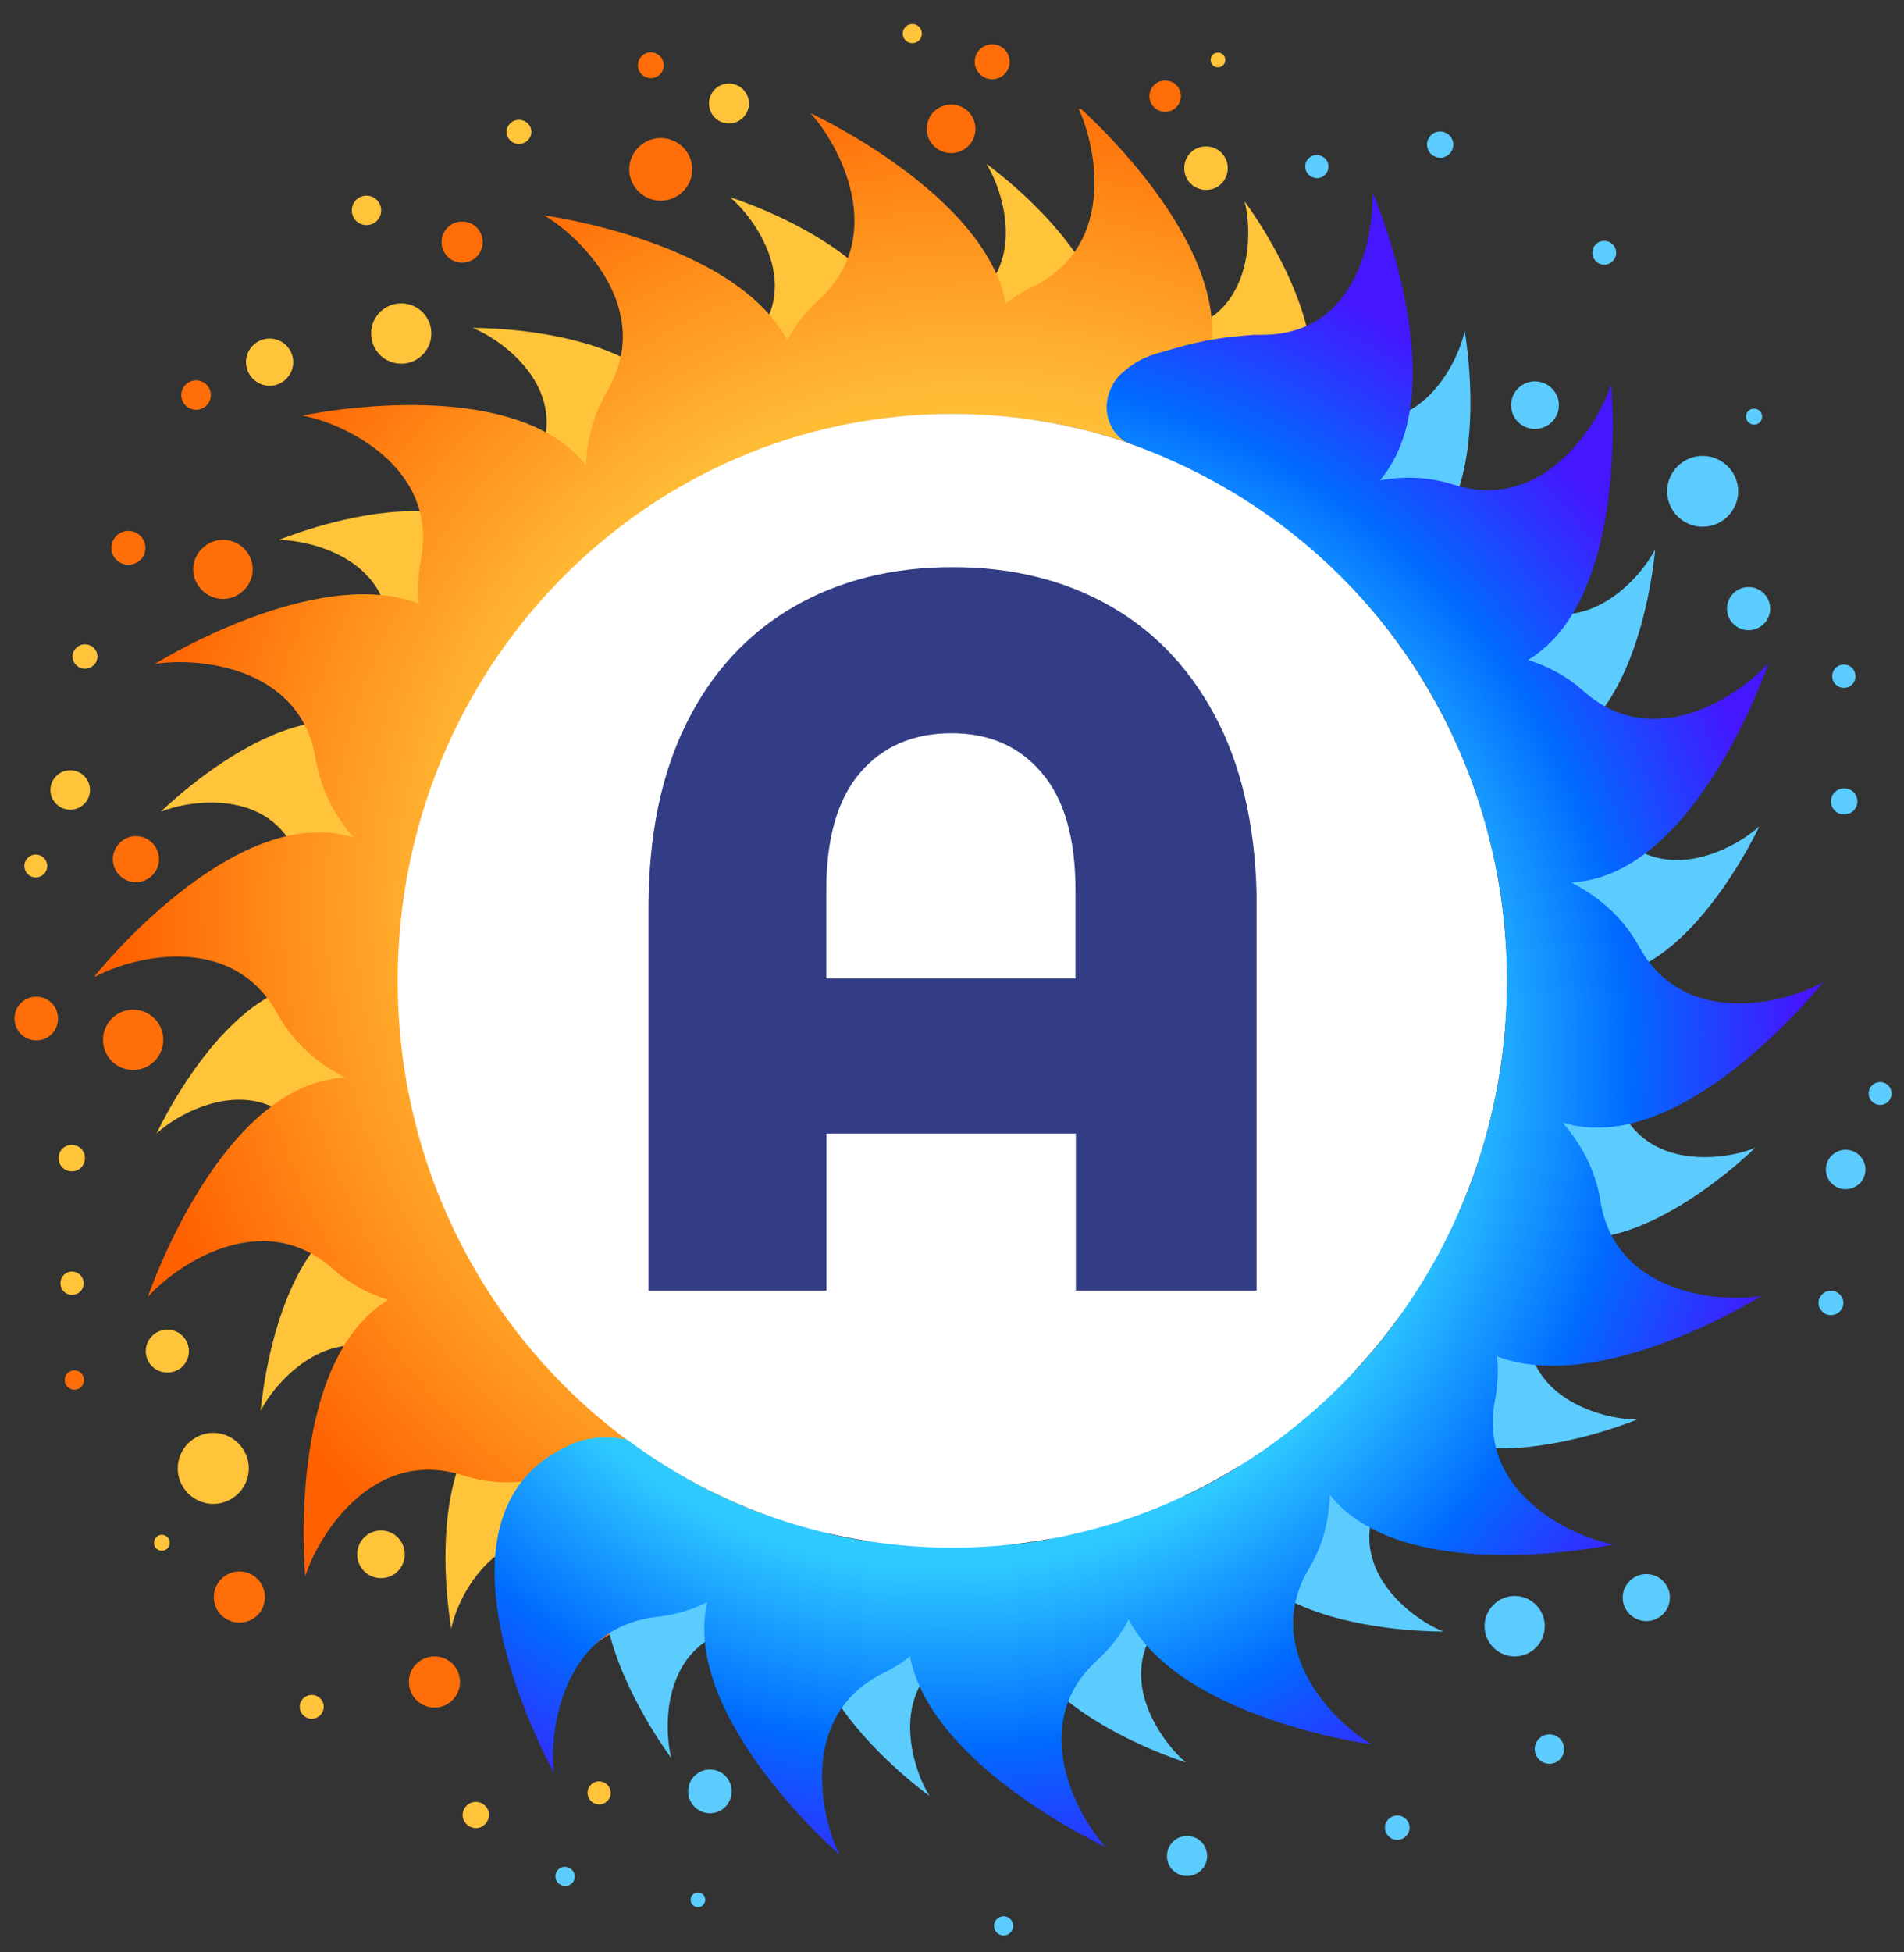 <?xml version="1.0" encoding="UTF-8"?>
<svg xmlns="http://www.w3.org/2000/svg" xmlns:xlink="http://www.w3.org/1999/xlink" width="40px" height="41px" viewBox="0 0 40 41" version="1.1">
<rect x="0" y="0" width="40" height="41" fill="#333333" stroke="none"/>
<defs>
<clipPath id="clip1">
  <path d="M 24 3 L 26 3 L 26 4 L 24 4 Z M 24 3 "/>
</clipPath>
<clipPath id="clip2">
  <path d="M 8.355 20.598 C 8.355 14.02 13.57 8.691 20.008 8.691 C 26.445 8.691 31.66 14.02 31.66 20.598 C 31.66 27.172 26.445 32.5 20.008 32.5 C 13.57 32.5 8.355 27.172 8.355 20.598 M -1.117 43.461 L 35.145 43.461 L 35.145 -3.711 L -1.117 -3.711 Z M -1.117 43.461 "/>
</clipPath>
<clipPath id="clip3">
  <path d="M 7 6 L 10 6 L 10 8 L 7 8 Z M 7 6 "/>
</clipPath>
<clipPath id="clip4">
  <path d="M 8.355 20.598 C 8.355 14.02 13.57 8.691 20.008 8.691 C 26.445 8.691 31.66 14.02 31.66 20.598 C 31.66 27.172 26.445 32.5 20.008 32.5 C 13.57 32.5 8.355 27.172 8.355 20.598 M -1.117 43.461 L 35.145 43.461 L 35.145 -3.711 L -1.117 -3.711 Z M -1.117 43.461 "/>
</clipPath>
<clipPath id="clip5">
  <path d="M 3 30 L 6 30 L 6 32 L 3 32 Z M 3 30 "/>
</clipPath>
<clipPath id="clip6">
  <path d="M 8.355 20.598 C 8.355 14.02 13.57 8.691 20.008 8.691 C 26.445 8.691 31.66 14.02 31.66 20.598 C 31.66 27.172 26.445 32.5 20.008 32.5 C 13.57 32.5 8.355 27.172 8.355 20.598 M -1.117 43.461 L 35.145 43.461 L 35.145 -3.711 L -1.117 -3.711 Z M -1.117 43.461 "/>
</clipPath>
<clipPath id="clip7">
  <path d="M 25 1 L 26 1 L 26 2 L 25 2 Z M 25 1 "/>
</clipPath>
<clipPath id="clip8">
  <path d="M 8.355 20.598 C 8.355 14.02 13.57 8.691 20.008 8.691 C 26.445 8.691 31.66 14.02 31.66 20.598 C 31.66 27.172 26.445 32.5 20.008 32.5 C 13.57 32.5 8.355 27.172 8.355 20.598 M -1.117 43.461 L 35.145 43.461 L 35.145 -3.711 L -1.117 -3.711 Z M -1.117 43.461 "/>
</clipPath>
<clipPath id="clip9">
  <path d="M 18 0 L 20 0 L 20 1 L 18 1 Z M 18 0 "/>
</clipPath>
<clipPath id="clip10">
  <path d="M 8.355 20.598 C 8.355 14.02 13.57 8.691 20.008 8.691 C 26.445 8.691 31.66 14.02 31.66 20.598 C 31.66 27.172 26.445 32.5 20.008 32.5 C 13.57 32.5 8.355 27.172 8.355 20.598 M -1.117 43.461 L 35.145 43.461 L 35.145 -3.711 L -1.117 -3.711 Z M -1.117 43.461 "/>
</clipPath>
<clipPath id="clip11">
  <path d="M 14 1 L 16 1 L 16 3 L 14 3 Z M 14 1 "/>
</clipPath>
<clipPath id="clip12">
  <path d="M 8.355 20.598 C 8.355 14.02 13.57 8.691 20.008 8.691 C 26.445 8.691 31.66 14.02 31.66 20.598 C 31.66 27.172 26.445 32.5 20.008 32.5 C 13.57 32.5 8.355 27.172 8.355 20.598 M -1.117 43.461 L 35.145 43.461 L 35.145 -3.711 L -1.117 -3.711 Z M -1.117 43.461 "/>
</clipPath>
<clipPath id="clip13">
  <path d="M 7 4 L 9 4 L 9 5 L 7 5 Z M 7 4 "/>
</clipPath>
<clipPath id="clip14">
  <path d="M 8.355 20.598 C 8.355 14.02 13.57 8.691 20.008 8.691 C 26.445 8.691 31.66 14.02 31.66 20.598 C 31.66 27.172 26.445 32.5 20.008 32.5 C 13.57 32.5 8.355 27.172 8.355 20.598 M -1.117 43.461 L 35.145 43.461 L 35.145 -3.711 L -1.117 -3.711 Z M -1.117 43.461 "/>
</clipPath>
<clipPath id="clip15">
  <path d="M 5 7 L 7 7 L 7 9 L 5 9 Z M 5 7 "/>
</clipPath>
<clipPath id="clip16">
  <path d="M 8.355 20.598 C 8.355 14.02 13.57 8.691 20.008 8.691 C 26.445 8.691 31.66 14.02 31.66 20.598 C 31.66 27.172 26.445 32.5 20.008 32.5 C 13.57 32.5 8.355 27.172 8.355 20.598 M -1.117 43.461 L 35.145 43.461 L 35.145 -3.711 L -1.117 -3.711 Z M -1.117 43.461 "/>
</clipPath>
<clipPath id="clip17">
  <path d="M 1 13 L 3 13 L 3 15 L 1 15 Z M 1 13 "/>
</clipPath>
<clipPath id="clip18">
  <path d="M 8.355 20.598 C 8.355 14.02 13.57 8.691 20.008 8.691 C 26.445 8.691 31.66 14.02 31.66 20.598 C 31.66 27.172 26.445 32.5 20.008 32.5 C 13.57 32.5 8.355 27.172 8.355 20.598 M -1.117 43.461 L 35.145 43.461 L 35.145 -3.711 L -1.117 -3.711 Z M -1.117 43.461 "/>
</clipPath>
<clipPath id="clip19">
  <path d="M 10 2 L 12 2 L 12 4 L 10 4 Z M 10 2 "/>
</clipPath>
<clipPath id="clip20">
  <path d="M 8.355 20.598 C 8.355 14.02 13.57 8.691 20.008 8.691 C 26.445 8.691 31.66 14.02 31.66 20.598 C 31.66 27.172 26.445 32.5 20.008 32.5 C 13.57 32.5 8.355 27.172 8.355 20.598 M -1.117 43.461 L 35.145 43.461 L 35.145 -3.711 L -1.117 -3.711 Z M -1.117 43.461 "/>
</clipPath>
<clipPath id="clip21">
  <path d="M 1 16 L 2 16 L 2 18 L 1 18 Z M 1 16 "/>
</clipPath>
<clipPath id="clip22">
  <path d="M 8.355 20.598 C 8.355 14.02 13.57 8.691 20.008 8.691 C 26.445 8.691 31.66 14.02 31.66 20.598 C 31.66 27.172 26.445 32.5 20.008 32.5 C 13.57 32.5 8.355 27.172 8.355 20.598 M -1.117 43.461 L 35.145 43.461 L 35.145 -3.711 L -1.117 -3.711 Z M -1.117 43.461 "/>
</clipPath>
<clipPath id="clip23">
  <path d="M 0 17 L 1 17 L 1 19 L 0 19 Z M 0 17 "/>
</clipPath>
<clipPath id="clip24">
  <path d="M 8.355 20.598 C 8.355 14.02 13.57 8.691 20.008 8.691 C 26.445 8.691 31.66 14.02 31.66 20.598 C 31.66 27.172 26.445 32.5 20.008 32.5 C 13.57 32.5 8.355 27.172 8.355 20.598 M -1.117 43.461 L 35.145 43.461 L 35.145 -3.711 L -1.117 -3.711 Z M -1.117 43.461 "/>
</clipPath>
<clipPath id="clip25">
  <path d="M 1 24 L 2 24 L 2 25 L 1 25 Z M 1 24 "/>
</clipPath>
<clipPath id="clip26">
  <path d="M 8.355 20.598 C 8.355 14.02 13.57 8.691 20.008 8.691 C 26.445 8.691 31.66 14.02 31.66 20.598 C 31.66 27.172 26.445 32.5 20.008 32.5 C 13.57 32.5 8.355 27.172 8.355 20.598 M -1.117 43.461 L 35.145 43.461 L 35.145 -3.711 L -1.117 -3.711 Z M -1.117 43.461 "/>
</clipPath>
<clipPath id="clip27">
  <path d="M 9 37 L 11 37 L 11 39 L 9 39 Z M 9 37 "/>
</clipPath>
<clipPath id="clip28">
  <path d="M 8.355 20.598 C 8.355 14.02 13.57 8.691 20.008 8.691 C 26.445 8.691 31.66 14.02 31.66 20.598 C 31.66 27.172 26.445 32.5 20.008 32.5 C 13.57 32.5 8.355 27.172 8.355 20.598 M -1.117 43.461 L 35.145 43.461 L 35.145 -3.711 L -1.117 -3.711 Z M -1.117 43.461 "/>
</clipPath>
<clipPath id="clip29">
  <path d="M 3 27 L 4 27 L 4 29 L 3 29 Z M 3 27 "/>
</clipPath>
<clipPath id="clip30">
  <path d="M 8.355 20.598 C 8.355 14.02 13.57 8.691 20.008 8.691 C 26.445 8.691 31.66 14.02 31.66 20.598 C 31.66 27.172 26.445 32.5 20.008 32.5 C 13.57 32.5 8.355 27.172 8.355 20.598 M -1.117 43.461 L 35.145 43.461 L 35.145 -3.711 L -1.117 -3.711 Z M -1.117 43.461 "/>
</clipPath>
<clipPath id="clip31">
  <path d="M 1 26 L 2 26 L 2 28 L 1 28 Z M 1 26 "/>
</clipPath>
<clipPath id="clip32">
  <path d="M 8.355 20.598 C 8.355 14.02 13.57 8.691 20.008 8.691 C 26.445 8.691 31.66 14.02 31.66 20.598 C 31.66 27.172 26.445 32.5 20.008 32.5 C 13.57 32.5 8.355 27.172 8.355 20.598 M -1.117 43.461 L 35.145 43.461 L 35.145 -3.711 L -1.117 -3.711 Z M -1.117 43.461 "/>
</clipPath>
<clipPath id="clip33">
  <path d="M 12 37 L 13 37 L 13 38 L 12 38 Z M 12 37 "/>
</clipPath>
<clipPath id="clip34">
  <path d="M 8.355 20.598 C 8.355 14.02 13.57 8.691 20.008 8.691 C 26.445 8.691 31.66 14.02 31.66 20.598 C 31.66 27.172 26.445 32.5 20.008 32.5 C 13.57 32.5 8.355 27.172 8.355 20.598 M -1.117 43.461 L 35.145 43.461 L 35.145 -3.711 L -1.117 -3.711 Z M -1.117 43.461 "/>
</clipPath>
<clipPath id="clip35">
  <path d="M 3 32 L 4 32 L 4 33 L 3 33 Z M 3 32 "/>
</clipPath>
<clipPath id="clip36">
  <path d="M 8.355 20.598 C 8.355 14.02 13.57 8.691 20.008 8.691 C 26.445 8.691 31.66 14.02 31.66 20.598 C 31.66 27.172 26.445 32.5 20.008 32.5 C 13.57 32.5 8.355 27.172 8.355 20.598 M -1.117 43.461 L 35.145 43.461 L 35.145 -3.711 L -1.117 -3.711 Z M -1.117 43.461 "/>
</clipPath>
<clipPath id="clip37">
  <path d="M 7 32 L 9 32 L 9 34 L 7 34 Z M 7 32 "/>
</clipPath>
<clipPath id="clip38">
  <path d="M 8.355 20.598 C 8.355 14.02 13.57 8.691 20.008 8.691 C 26.445 8.691 31.66 14.02 31.66 20.598 C 31.66 27.172 26.445 32.5 20.008 32.5 C 13.57 32.5 8.355 27.172 8.355 20.598 M -1.117 43.461 L 35.145 43.461 L 35.145 -3.711 L -1.117 -3.711 Z M -1.117 43.461 "/>
</clipPath>
<clipPath id="clip39">
  <path d="M 6 35 L 7 35 L 7 37 L 6 37 Z M 6 35 "/>
</clipPath>
<clipPath id="clip40">
  <path d="M 8.355 20.598 C 8.355 14.02 13.57 8.691 20.008 8.691 C 26.445 8.691 31.66 14.02 31.66 20.598 C 31.66 27.172 26.445 32.5 20.008 32.5 C 13.57 32.5 8.355 27.172 8.355 20.598 M -1.117 43.461 L 35.145 43.461 L 35.145 -3.711 L -1.117 -3.711 Z M -1.117 43.461 "/>
</clipPath>
<clipPath id="clip41">
  <path d="M 19 2 L 21 2 L 21 4 L 19 4 Z M 19 2 "/>
</clipPath>
<clipPath id="clip42">
  <path d="M 8.355 20.598 C 8.355 14.02 13.57 8.691 20.008 8.691 C 26.445 8.691 31.66 14.02 31.66 20.598 C 31.66 27.172 26.445 32.5 20.008 32.5 C 13.57 32.5 8.355 27.172 8.355 20.598 M -1.117 43.461 L 35.145 43.461 L 35.145 -3.711 L -1.117 -3.711 Z M -1.117 43.461 "/>
</clipPath>
<clipPath id="clip43">
  <path d="M 13 2 L 15 2 L 15 5 L 13 5 Z M 13 2 "/>
</clipPath>
<clipPath id="clip44">
  <path d="M 8.355 20.598 C 8.355 14.02 13.57 8.691 20.008 8.691 C 26.445 8.691 31.66 14.02 31.66 20.598 C 31.66 27.172 26.445 32.5 20.008 32.5 C 13.57 32.5 8.355 27.172 8.355 20.598 M -1.117 43.461 L 35.145 43.461 L 35.145 -3.711 L -1.117 -3.711 Z M -1.117 43.461 "/>
</clipPath>
<clipPath id="clip45">
  <path d="M 4 11 L 6 11 L 6 13 L 4 13 Z M 4 11 "/>
</clipPath>
<clipPath id="clip46">
  <path d="M 8.355 20.598 C 8.355 14.02 13.57 8.691 20.008 8.691 C 26.445 8.691 31.66 14.02 31.66 20.598 C 31.66 27.172 26.445 32.5 20.008 32.5 C 13.57 32.5 8.355 27.172 8.355 20.598 M -1.117 43.461 L 35.145 43.461 L 35.145 -3.711 L -1.117 -3.711 Z M -1.117 43.461 "/>
</clipPath>
<clipPath id="clip47">
  <path d="M 2 17 L 4 17 L 4 19 L 2 19 Z M 2 17 "/>
</clipPath>
<clipPath id="clip48">
  <path d="M 8.355 20.598 C 8.355 14.02 13.57 8.691 20.008 8.691 C 26.445 8.691 31.66 14.02 31.66 20.598 C 31.66 27.172 26.445 32.5 20.008 32.5 C 13.57 32.5 8.355 27.172 8.355 20.598 M -1.117 43.461 L 35.145 43.461 L 35.145 -3.711 L -1.117 -3.711 Z M -1.117 43.461 "/>
</clipPath>
<clipPath id="clip49">
  <path d="M 2 21 L 4 21 L 4 23 L 2 23 Z M 2 21 "/>
</clipPath>
<clipPath id="clip50">
  <path d="M 8.355 20.598 C 8.355 14.02 13.57 8.691 20.008 8.691 C 26.445 8.691 31.66 14.02 31.66 20.598 C 31.66 27.172 26.445 32.5 20.008 32.5 C 13.57 32.5 8.355 27.172 8.355 20.598 M -1.117 43.461 L 35.145 43.461 L 35.145 -3.711 L -1.117 -3.711 Z M -1.117 43.461 "/>
</clipPath>
<clipPath id="clip51">
  <path d="M 8 34 L 10 34 L 10 36 L 8 36 Z M 8 34 "/>
</clipPath>
<clipPath id="clip52">
  <path d="M 8.355 20.598 C 8.355 14.02 13.57 8.691 20.008 8.691 C 26.445 8.691 31.66 14.02 31.66 20.598 C 31.66 27.172 26.445 32.5 20.008 32.5 C 13.57 32.5 8.355 27.172 8.355 20.598 M -1.117 43.461 L 35.145 43.461 L 35.145 -3.711 L -1.117 -3.711 Z M -1.117 43.461 "/>
</clipPath>
<clipPath id="clip53">
  <path d="M 24 1 L 25 1 L 25 3 L 24 3 Z M 24 1 "/>
</clipPath>
<clipPath id="clip54">
  <path d="M 8.355 20.598 C 8.355 14.02 13.57 8.691 20.008 8.691 C 26.445 8.691 31.66 14.02 31.66 20.598 C 31.66 27.172 26.445 32.5 20.008 32.5 C 13.57 32.5 8.355 27.172 8.355 20.598 M -1.117 43.461 L 35.145 43.461 L 35.145 -3.711 L -1.117 -3.711 Z M -1.117 43.461 "/>
</clipPath>
<clipPath id="clip55">
  <path d="M 20 0 L 22 0 L 22 2 L 20 2 Z M 20 0 "/>
</clipPath>
<clipPath id="clip56">
  <path d="M 8.355 20.598 C 8.355 14.02 13.57 8.691 20.008 8.691 C 26.445 8.691 31.66 14.02 31.66 20.598 C 31.66 27.172 26.445 32.5 20.008 32.5 C 13.57 32.5 8.355 27.172 8.355 20.598 M -1.117 43.461 L 35.145 43.461 L 35.145 -3.711 L -1.117 -3.711 Z M -1.117 43.461 "/>
</clipPath>
<clipPath id="clip57">
  <path d="M 13 1 L 14 1 L 14 2 L 13 2 Z M 13 1 "/>
</clipPath>
<clipPath id="clip58">
  <path d="M 8.355 20.598 C 8.355 14.02 13.57 8.691 20.008 8.691 C 26.445 8.691 31.66 14.02 31.66 20.598 C 31.66 27.172 26.445 32.5 20.008 32.5 C 13.57 32.5 8.355 27.172 8.355 20.598 M -1.117 43.461 L 35.145 43.461 L 35.145 -3.711 L -1.117 -3.711 Z M -1.117 43.461 "/>
</clipPath>
<clipPath id="clip59">
  <path d="M 9 4 L 11 4 L 11 6 L 9 6 Z M 9 4 "/>
</clipPath>
<clipPath id="clip60">
  <path d="M 8.355 20.598 C 8.355 14.02 13.57 8.691 20.008 8.691 C 26.445 8.691 31.66 14.02 31.66 20.598 C 31.66 27.172 26.445 32.5 20.008 32.5 C 13.57 32.5 8.355 27.172 8.355 20.598 M -1.117 43.461 L 35.145 43.461 L 35.145 -3.711 L -1.117 -3.711 Z M -1.117 43.461 "/>
</clipPath>
<clipPath id="clip61">
  <path d="M 3 7 L 5 7 L 5 9 L 3 9 Z M 3 7 "/>
</clipPath>
<clipPath id="clip62">
  <path d="M 8.355 20.598 C 8.355 14.02 13.57 8.691 20.008 8.691 C 26.445 8.691 31.66 14.02 31.66 20.598 C 31.66 27.172 26.445 32.5 20.008 32.5 C 13.57 32.5 8.355 27.172 8.355 20.598 M -1.117 43.461 L 35.145 43.461 L 35.145 -3.711 L -1.117 -3.711 Z M -1.117 43.461 "/>
</clipPath>
<clipPath id="clip63">
  <path d="M 2 11 L 4 11 L 4 12 L 2 12 Z M 2 11 "/>
</clipPath>
<clipPath id="clip64">
  <path d="M 8.355 20.598 C 8.355 14.02 13.57 8.691 20.008 8.691 C 26.445 8.691 31.66 14.02 31.66 20.598 C 31.66 27.172 26.445 32.5 20.008 32.5 C 13.57 32.5 8.355 27.172 8.355 20.598 M -1.117 43.461 L 35.145 43.461 L 35.145 -3.711 L -1.117 -3.711 Z M -1.117 43.461 "/>
</clipPath>
<clipPath id="clip65">
  <path d="M 0 20 L 2 20 L 2 22 L 0 22 Z M 0 20 "/>
</clipPath>
<clipPath id="clip66">
  <path d="M 8.355 20.598 C 8.355 14.02 13.57 8.691 20.008 8.691 C 26.445 8.691 31.66 14.02 31.66 20.598 C 31.66 27.172 26.445 32.5 20.008 32.5 C 13.57 32.5 8.355 27.172 8.355 20.598 M -1.117 43.461 L 35.145 43.461 L 35.145 -3.711 L -1.117 -3.711 Z M -1.117 43.461 "/>
</clipPath>
<clipPath id="clip67">
  <path d="M 1 28 L 2 28 L 2 30 L 1 30 Z M 1 28 "/>
</clipPath>
<clipPath id="clip68">
  <path d="M 8.355 20.598 C 8.355 14.02 13.57 8.691 20.008 8.691 C 26.445 8.691 31.66 14.02 31.66 20.598 C 31.66 27.172 26.445 32.5 20.008 32.5 C 13.57 32.5 8.355 27.172 8.355 20.598 M -1.117 43.461 L 35.145 43.461 L 35.145 -3.711 L -1.117 -3.711 Z M -1.117 43.461 "/>
</clipPath>
<clipPath id="clip69">
  <path d="M 4 33 L 6 33 L 6 35 L 4 35 Z M 4 33 "/>
</clipPath>
<clipPath id="clip70">
  <path d="M 8.355 20.598 C 8.355 14.02 13.57 8.691 20.008 8.691 C 26.445 8.691 31.66 14.02 31.66 20.598 C 31.66 27.172 26.445 32.5 20.008 32.5 C 13.57 32.5 8.355 27.172 8.355 20.598 M -1.117 43.461 L 35.145 43.461 L 35.145 -3.711 L -1.117 -3.711 Z M -1.117 43.461 "/>
</clipPath>
<clipPath id="clip71">
  <path d="M 22 4 L 28 4 L 28 10 L 22 10 Z M 22 4 "/>
</clipPath>
<clipPath id="clip72">
  <path d="M 8.355 20.598 C 8.355 14.02 13.57 8.691 20.008 8.691 C 26.445 8.691 31.66 14.02 31.66 20.598 C 31.66 27.172 26.445 32.5 20.008 32.5 C 13.57 32.5 8.355 27.172 8.355 20.598 M -1.117 43.461 L 35.145 43.461 L 35.145 -3.711 L -1.117 -3.711 Z M -1.117 43.461 "/>
</clipPath>
<clipPath id="clip73">
  <path d="M 18 3 L 24 3 L 24 10 L 18 10 Z M 18 3 "/>
</clipPath>
<clipPath id="clip74">
  <path d="M 8.355 20.598 C 8.355 14.02 13.57 8.691 20.008 8.691 C 26.445 8.691 31.66 14.02 31.66 20.598 C 31.66 27.172 26.445 32.5 20.008 32.5 C 13.57 32.5 8.355 27.172 8.355 20.598 M -1.117 43.461 L 35.145 43.461 L 35.145 -3.711 L -1.117 -3.711 Z M -1.117 43.461 "/>
</clipPath>
<clipPath id="clip75">
  <path d="M 15 4 L 19 4 L 19 10 L 15 10 Z M 15 4 "/>
</clipPath>
<clipPath id="clip76">
  <path d="M 8.355 20.598 C 8.355 14.02 13.57 8.691 20.008 8.691 C 26.445 8.691 31.66 14.02 31.66 20.598 C 31.66 27.172 26.445 32.5 20.008 32.5 C 13.57 32.5 8.355 27.172 8.355 20.598 M -1.117 43.461 L 35.145 43.461 L 35.145 -3.711 L -1.117 -3.711 Z M -1.117 43.461 "/>
</clipPath>
<clipPath id="clip77">
  <path d="M 9 6 L 15 6 L 15 13 L 9 13 Z M 9 6 "/>
</clipPath>
<clipPath id="clip78">
  <path d="M 8.355 20.598 C 8.355 14.02 13.57 8.691 20.008 8.691 C 26.445 8.691 31.66 14.02 31.66 20.598 C 31.66 27.172 26.445 32.5 20.008 32.5 C 13.57 32.5 8.355 27.172 8.355 20.598 M -1.117 43.461 L 35.145 43.461 L 35.145 -3.711 L -1.117 -3.711 Z M -1.117 43.461 "/>
</clipPath>
<clipPath id="clip79">
  <path d="M 5 10 L 12 10 L 12 16 L 5 16 Z M 5 10 "/>
</clipPath>
<clipPath id="clip80">
  <path d="M 8.355 20.598 C 8.355 14.02 13.57 8.691 20.008 8.691 C 26.445 8.691 31.66 14.02 31.66 20.598 C 31.66 27.172 26.445 32.5 20.008 32.5 C 13.57 32.5 8.355 27.172 8.355 20.598 M -1.117 43.461 L 35.145 43.461 L 35.145 -3.711 L -1.117 -3.711 Z M -1.117 43.461 "/>
</clipPath>
<clipPath id="clip81">
  <path d="M 3 15 L 9 15 L 9 20 L 3 20 Z M 3 15 "/>
</clipPath>
<clipPath id="clip82">
  <path d="M 8.355 20.598 C 8.355 14.02 13.57 8.691 20.008 8.691 C 26.445 8.691 31.66 14.02 31.66 20.598 C 31.66 27.172 26.445 32.5 20.008 32.5 C 13.57 32.5 8.355 27.172 8.355 20.598 M -1.117 43.461 L 35.145 43.461 L 35.145 -3.711 L -1.117 -3.711 Z M -1.117 43.461 "/>
</clipPath>
<clipPath id="clip83">
  <path d="M 3 20 L 10 20 L 10 25 L 3 25 Z M 3 20 "/>
</clipPath>
<clipPath id="clip84">
  <path d="M 8.355 20.598 C 8.355 14.02 13.57 8.691 20.008 8.691 C 26.445 8.691 31.66 14.02 31.66 20.598 C 31.66 27.172 26.445 32.5 20.008 32.5 C 13.57 32.5 8.355 27.172 8.355 20.598 M -1.117 43.461 L 35.145 43.461 L 35.145 -3.711 L -1.117 -3.711 Z M -1.117 43.461 "/>
</clipPath>
<clipPath id="clip85">
  <path d="M 5 25 L 12 25 L 12 30 L 5 30 Z M 5 25 "/>
</clipPath>
<clipPath id="clip86">
  <path d="M 8.355 20.598 C 8.355 14.02 13.57 8.691 20.008 8.691 C 26.445 8.691 31.66 14.02 31.66 20.598 C 31.66 27.172 26.445 32.5 20.008 32.5 C 13.57 32.5 8.355 27.172 8.355 20.598 M -1.117 43.461 L 35.145 43.461 L 35.145 -3.711 L -1.117 -3.711 Z M -1.117 43.461 "/>
</clipPath>
<clipPath id="clip87">
  <path d="M 9 29 L 15 29 L 15 35 L 9 35 Z M 9 29 "/>
</clipPath>
<clipPath id="clip88">
  <path d="M 8.355 20.598 C 8.355 14.02 13.57 8.691 20.008 8.691 C 26.445 8.691 31.66 14.02 31.66 20.598 C 31.66 27.172 26.445 32.5 20.008 32.5 C 13.57 32.5 8.355 27.172 8.355 20.598 M -1.117 43.461 L 35.145 43.461 L 35.145 -3.711 L -1.117 -3.711 Z M -1.117 43.461 "/>
</clipPath>
<clipPath id="clip89">
  <path d="M 2 2 L 28 2 L 28 37 L 2 37 Z M 2 2 "/>
</clipPath>
<clipPath id="clip90">
  <path d="M 21.688 6.023 C 21.484 6.125 21.297 6.242 21.133 6.375 C 20.684 4.059 17.023 2.375 17.023 2.375 C 17.594 2.98 18.695 4.945 17.195 6.301 C 16.914 6.559 16.699 6.844 16.539 7.148 C 15.43 5.059 11.43 4.523 11.43 4.523 C 12.152 4.934 13.785 6.484 12.75 8.223 C 12.453 8.727 12.328 9.266 12.312 9.77 C 10.746 7.793 6.352 8.727 6.352 8.727 C 7.172 8.871 9.23 9.785 8.84 11.77 C 8.781 12.086 8.77 12.383 8.801 12.676 C 6.613 11.84 3.25 13.945 3.25 13.945 C 4.066 13.801 6.312 13.945 6.633 15.945 C 6.742 16.609 7.055 17.152 7.426 17.586 C 4.906 16.805 1.961 20.531 1.961 20.531 C 2.684 20.121 4.848 19.512 5.824 21.281 C 6.176 21.926 6.707 22.352 7.25 22.629 C 4.621 22.75 3.105 27.238 3.105 27.238 C 3.648 26.613 5.484 25.305 6.996 26.648 C 7.352 26.969 7.754 27.172 8.156 27.297 C 5.988 28.613 6.414 33.102 6.414 33.102 C 6.656 32.309 7.801 30.367 9.73 30.984 C 10.262 31.156 10.789 31.16 11.27 31.074 C 9.645 33 11.531 36.832 11.535 36.844 C 11.516 36.012 11.895 34.086 13.922 34.074 C 14.121 34.074 14.312 34.055 14.492 34.016 C 14.59 33.984 14.691 33.957 14.801 33.941 C 14.852 33.926 14.902 33.91 14.953 33.895 L 14.953 33.922 C 15.512 33.836 16.09 33.582 16.66 33.227 C 16.902 33.074 17.039 32.801 17.008 32.512 C 16.988 32.324 16.895 32.156 16.762 32.031 C 11.914 30.59 8.371 26.023 8.371 20.602 C 8.371 14.027 13.586 8.695 20.023 8.695 C 22.059 8.695 23.973 9.227 25.633 10.164 C 26.062 10.371 26.461 10.617 26.859 10.855 C 27.027 10.953 27.18 10.852 27.32 10.543 C 27.426 10.309 27.613 9.707 27.613 9.707 C 27.848 8.887 27.887 7.074 26.449 7.207 C 26.066 7.242 25.715 7.359 25.406 7.508 C 25.949 5.082 22.625 2.211 22.625 2.211 C 23.004 2.949 23.516 5.137 21.695 6.023 "/>
</clipPath>
<radialGradient id="radial0" gradientUnits="userSpaceOnUse" cx="0.91" cy="289.83" fx="0.91" fy="289.83" r="1" gradientTransform="matrix(18.074,0,0,-18.044,4.092,5248.717)">
<stop offset="0" style="stop-color:rgb(100%,82.353%,25.882%);stop-opacity:1;"/>
<stop offset="0.59" style="stop-color:rgb(100%,74.118%,21.176%);stop-opacity:1;"/>
<stop offset="0.8" style="stop-color:rgb(100%,56.078%,10.588%);stop-opacity:1;"/>
<stop offset="1" style="stop-color:rgb(100%,38.039%,0%);stop-opacity:1;"/>
</radialGradient>
<clipPath id="clip91">
  <path d="M 10 4 L 39 4 L 39 39 L 10 39 Z M 10 4 "/>
</clipPath>
<clipPath id="clip92">
  <path d="M 26.359 7.031 C 26.152 7.047 26.086 7.051 25.871 7.074 C 25.754 7.082 25.477 7.133 25.363 7.148 C 25.309 7.164 25.156 7.191 24.914 7.25 L 24.441 7.383 C 24.066 7.484 23.84 7.59 23.551 7.852 C 23.344 8.043 23.223 8.367 23.254 8.648 C 23.285 8.93 23.465 9.219 23.734 9.316 C 27.062 10.5 29.715 13.086 30.914 16.398 C 31.398 17.707 31.66 19.121 31.66 20.602 C 31.66 27.176 26.445 32.508 20.008 32.508 C 17.457 32.508 15.094 31.668 13.176 30.234 C 12.766 30.141 12.336 30.176 11.953 30.352 C 8.633 31.859 11.637 37.227 11.637 37.227 C 11.531 36.402 11.797 34.168 13.812 33.953 C 14.195 33.91 14.547 33.801 14.855 33.648 C 14.312 36.074 17.637 38.949 17.637 38.949 C 17.258 38.211 16.746 36.023 18.562 35.133 C 18.766 35.035 18.953 34.918 19.117 34.785 C 19.566 37.102 23.227 38.785 23.227 38.785 C 22.656 38.176 21.555 36.219 23.055 34.859 C 23.34 34.602 23.551 34.316 23.711 34.012 C 24.82 36.102 28.82 36.633 28.82 36.633 C 28.098 36.227 26.465 34.672 27.5 32.938 C 27.805 32.434 27.922 31.895 27.938 31.391 C 29.504 33.367 33.898 32.434 33.898 32.434 C 33.078 32.289 31.023 31.375 31.41 29.391 C 31.469 29.074 31.48 28.777 31.453 28.484 C 33.645 29.324 37.004 27.215 37.004 27.215 C 36.184 27.355 33.941 27.215 33.621 25.215 C 33.516 24.547 33.199 24.004 32.828 23.574 C 35.348 24.355 38.297 20.629 38.297 20.629 C 37.57 21.039 35.406 21.648 34.434 19.879 C 34.082 19.234 33.547 18.809 33.008 18.531 C 35.641 18.41 37.156 13.918 37.156 13.918 C 36.609 14.551 34.777 15.855 33.266 14.512 C 32.906 14.191 32.508 13.988 32.102 13.859 C 34.273 12.547 33.848 8.059 33.848 8.059 C 33.605 8.855 32.461 10.785 30.531 10.176 C 29.992 10.004 29.473 10 28.992 10.086 C 30.617 8.16 28.844 4.059 28.836 4.047 C 28.859 4.875 28.555 7.02 26.531 7.031 "/>
</clipPath>
<radialGradient id="radial1" gradientUnits="userSpaceOnUse" cx="1.09" cy="278.17" fx="1.09" fy="278.17" r="1" gradientTransform="matrix(-18.074,-0,-0,18.044,39.462,-4997.045)">
<stop offset="0" style="stop-color:rgb(18.039%,98.824%,100%);stop-opacity:1;"/>
<stop offset="0.59" style="stop-color:rgb(18.039%,78.824%,100%);stop-opacity:1;"/>
<stop offset="0.8" style="stop-color:rgb(0%,41.961%,100%);stop-opacity:1;"/>
<stop offset="1" style="stop-color:rgb(26.667%,9.02%,100%);stop-opacity:1;"/>
</radialGradient>
<clipPath id="clip93">
  <path d="M 13.621 11.91 L 26.398 11.91 L 26.398 27.102 L 13.621 27.102 Z M 13.621 11.91 "/>
</clipPath>
</defs>
<g id="surface1">
<g clip-path="url(#clip1)" clip-rule="nonzero">
<g clip-path="url(#clip2)" clip-rule="nonzero">
<path style=" stroke:none;fill-rule:evenodd;fill:rgb(100%,76.863%,22.745%);fill-opacity:1;" d="M 25.336 3.074 C 25.586 3.074 25.793 3.273 25.793 3.531 C 25.793 3.785 25.594 3.988 25.336 3.988 C 25.082 3.988 24.879 3.785 24.879 3.531 C 24.879 3.273 25.082 3.074 25.336 3.074 "/>
</g>
</g>
<g clip-path="url(#clip3)" clip-rule="nonzero">
<g clip-path="url(#clip4)" clip-rule="nonzero">
<path style=" stroke:none;fill-rule:evenodd;fill:rgb(100%,76.863%,22.745%);fill-opacity:1;" d="M 8.43 6.371 C 8.781 6.371 9.062 6.656 9.062 7.004 C 9.062 7.352 8.781 7.637 8.43 7.637 C 8.078 7.637 7.797 7.355 7.797 7.004 C 7.797 6.652 8.078 6.371 8.43 6.371 "/>
</g>
</g>
<g clip-path="url(#clip5)" clip-rule="nonzero">
<g clip-path="url(#clip6)" clip-rule="nonzero">
<path style=" stroke:none;fill-rule:evenodd;fill:rgb(100%,76.863%,22.745%);fill-opacity:1;" d="M 4.48 30.09 C 4.891 30.09 5.227 30.426 5.227 30.836 C 5.227 31.246 4.891 31.582 4.48 31.582 C 4.07 31.582 3.734 31.246 3.734 30.836 C 3.734 30.426 4.07 30.09 4.48 30.09 "/>
</g>
</g>
<g clip-path="url(#clip7)" clip-rule="nonzero">
<g clip-path="url(#clip8)" clip-rule="nonzero">
<path style=" stroke:none;fill-rule:evenodd;fill:rgb(100%,76.863%,22.745%);fill-opacity:1;" d="M 25.586 1.105 C 25.672 1.105 25.742 1.172 25.742 1.258 C 25.742 1.344 25.672 1.414 25.586 1.414 C 25.5 1.414 25.434 1.344 25.434 1.258 C 25.434 1.172 25.5 1.105 25.586 1.105 "/>
</g>
</g>
<g clip-path="url(#clip9)" clip-rule="nonzero">
<g clip-path="url(#clip10)" clip-rule="nonzero">
<path style=" stroke:none;fill-rule:evenodd;fill:rgb(100%,76.863%,22.745%);fill-opacity:1;" d="M 19.168 0.504 C 19.277 0.504 19.367 0.594 19.367 0.707 C 19.367 0.816 19.277 0.906 19.168 0.906 C 19.055 0.906 18.965 0.816 18.965 0.707 C 18.965 0.594 19.055 0.504 19.168 0.504 "/>
</g>
</g>
<g clip-path="url(#clip11)" clip-rule="nonzero">
<g clip-path="url(#clip12)" clip-rule="nonzero">
<path style=" stroke:none;fill-rule:evenodd;fill:rgb(100%,76.863%,22.745%);fill-opacity:1;" d="M 15.312 1.754 C 15.547 1.754 15.734 1.945 15.734 2.172 C 15.734 2.402 15.547 2.594 15.312 2.594 C 15.078 2.594 14.895 2.402 14.895 2.172 C 14.895 1.945 15.078 1.754 15.312 1.754 "/>
</g>
</g>
<g clip-path="url(#clip13)" clip-rule="nonzero">
<g clip-path="url(#clip14)" clip-rule="nonzero">
<path style=" stroke:none;fill-rule:evenodd;fill:rgb(100%,76.863%,22.745%);fill-opacity:1;" d="M 7.699 4.109 C 7.871 4.109 8.008 4.25 8.008 4.418 C 8.008 4.59 7.871 4.727 7.699 4.727 C 7.527 4.727 7.391 4.59 7.391 4.418 C 7.391 4.25 7.527 4.109 7.699 4.109 "/>
</g>
</g>
<g clip-path="url(#clip15)" clip-rule="nonzero">
<g clip-path="url(#clip16)" clip-rule="nonzero">
<path style=" stroke:none;fill-rule:evenodd;fill:rgb(100%,76.863%,22.745%);fill-opacity:1;" d="M 5.664 7.109 C 5.938 7.109 6.16 7.332 6.16 7.605 C 6.16 7.875 5.938 8.102 5.664 8.102 C 5.391 8.102 5.168 7.875 5.168 7.605 C 5.168 7.332 5.391 7.109 5.664 7.109 "/>
</g>
</g>
<g clip-path="url(#clip17)" clip-rule="nonzero">
<g clip-path="url(#clip18)" clip-rule="nonzero">
<path style=" stroke:none;fill-rule:evenodd;fill:rgb(100%,76.863%,22.745%);fill-opacity:1;" d="M 1.785 13.531 C 1.93 13.531 2.047 13.648 2.047 13.785 C 2.047 13.926 1.93 14.043 1.785 14.043 C 1.641 14.043 1.523 13.926 1.523 13.785 C 1.523 13.648 1.641 13.531 1.785 13.531 "/>
</g>
</g>
<g clip-path="url(#clip19)" clip-rule="nonzero">
<g clip-path="url(#clip20)" clip-rule="nonzero">
<path style=" stroke:none;fill-rule:evenodd;fill:rgb(100%,76.863%,22.745%);fill-opacity:1;" d="M 10.902 2.516 C 11.047 2.516 11.164 2.633 11.164 2.77 C 11.164 2.906 11.047 3.023 10.902 3.023 C 10.758 3.023 10.641 2.906 10.641 2.77 C 10.641 2.633 10.758 2.516 10.902 2.516 "/>
</g>
</g>
<g clip-path="url(#clip21)" clip-rule="nonzero">
<g clip-path="url(#clip22)" clip-rule="nonzero">
<path style=" stroke:none;fill-rule:evenodd;fill:rgb(100%,76.863%,22.745%);fill-opacity:1;" d="M 1.477 16.176 C 1.703 16.176 1.891 16.359 1.891 16.59 C 1.891 16.82 1.703 17.004 1.477 17.004 C 1.246 17.004 1.059 16.82 1.059 16.59 C 1.059 16.359 1.246 16.176 1.477 16.176 "/>
</g>
</g>
<g clip-path="url(#clip23)" clip-rule="nonzero">
<g clip-path="url(#clip24)" clip-rule="nonzero">
<path style=" stroke:none;fill-rule:evenodd;fill:rgb(100%,76.863%,22.745%);fill-opacity:1;" d="M 0.75 17.945 C 0.883 17.945 0.992 18.055 0.992 18.188 C 0.992 18.32 0.883 18.426 0.75 18.426 C 0.617 18.426 0.512 18.32 0.512 18.188 C 0.512 18.055 0.617 17.945 0.75 17.945 "/>
</g>
</g>
<g clip-path="url(#clip25)" clip-rule="nonzero">
<g clip-path="url(#clip26)" clip-rule="nonzero">
<path style=" stroke:none;fill-rule:evenodd;fill:rgb(100%,76.863%,22.745%);fill-opacity:1;" d="M 1.508 24.043 C 1.664 24.043 1.785 24.164 1.785 24.32 C 1.785 24.473 1.664 24.598 1.508 24.598 C 1.352 24.598 1.23 24.473 1.23 24.32 C 1.23 24.164 1.352 24.043 1.508 24.043 "/>
</g>
</g>
<g clip-path="url(#clip27)" clip-rule="nonzero">
<g clip-path="url(#clip28)" clip-rule="nonzero">
<path style=" stroke:none;fill-rule:evenodd;fill:rgb(100%,76.863%,22.745%);fill-opacity:1;" d="M 9.723 38.16 C 9.699 38.012 9.801 37.867 9.949 37.844 C 10.098 37.816 10.242 37.918 10.27 38.066 C 10.293 38.215 10.191 38.359 10.043 38.387 C 9.895 38.41 9.75 38.309 9.723 38.16 "/>
</g>
</g>
<g clip-path="url(#clip29)" clip-rule="nonzero">
<g clip-path="url(#clip30)" clip-rule="nonzero">
<path style=" stroke:none;fill-rule:evenodd;fill:rgb(100%,76.863%,22.745%);fill-opacity:1;" d="M 3.516 27.922 C 3.766 27.922 3.969 28.125 3.969 28.375 C 3.969 28.625 3.766 28.824 3.516 28.824 C 3.266 28.824 3.062 28.625 3.062 28.375 C 3.062 28.125 3.266 27.922 3.516 27.922 "/>
</g>
</g>
<g clip-path="url(#clip31)" clip-rule="nonzero">
<g clip-path="url(#clip32)" clip-rule="nonzero">
<path style=" stroke:none;fill-rule:evenodd;fill:rgb(100%,76.863%,22.745%);fill-opacity:1;" d="M 1.512 26.703 C 1.645 26.703 1.758 26.809 1.758 26.949 C 1.758 27.086 1.652 27.191 1.512 27.191 C 1.375 27.191 1.27 27.086 1.27 26.949 C 1.27 26.809 1.375 26.703 1.512 26.703 "/>
</g>
</g>
<g clip-path="url(#clip33)" clip-rule="nonzero">
<g clip-path="url(#clip34)" clip-rule="nonzero">
<path style=" stroke:none;fill-rule:evenodd;fill:rgb(100%,76.863%,22.745%);fill-opacity:1;" d="M 12.348 37.691 C 12.324 37.559 12.41 37.438 12.543 37.41 C 12.676 37.391 12.805 37.477 12.824 37.609 C 12.852 37.742 12.762 37.863 12.629 37.891 C 12.496 37.91 12.371 37.828 12.348 37.691 "/>
</g>
</g>
<g clip-path="url(#clip35)" clip-rule="nonzero">
<g clip-path="url(#clip36)" clip-rule="nonzero">
<path style=" stroke:none;fill-rule:evenodd;fill:rgb(100%,76.863%,22.745%);fill-opacity:1;" d="M 3.398 32.23 C 3.488 32.23 3.566 32.305 3.566 32.398 C 3.566 32.496 3.488 32.566 3.398 32.566 C 3.309 32.566 3.234 32.492 3.234 32.398 C 3.234 32.309 3.309 32.23 3.398 32.23 "/>
</g>
</g>
<g clip-path="url(#clip37)" clip-rule="nonzero">
<g clip-path="url(#clip38)" clip-rule="nonzero">
<path style=" stroke:none;fill-rule:evenodd;fill:rgb(100%,76.863%,22.745%);fill-opacity:1;" d="M 8.004 32.141 C 8.281 32.141 8.504 32.363 8.504 32.641 C 8.504 32.918 8.281 33.141 8.004 33.141 C 7.727 33.141 7.504 32.918 7.504 32.641 C 7.504 32.363 7.727 32.141 8.004 32.141 "/>
</g>
</g>
<g clip-path="url(#clip39)" clip-rule="nonzero">
<g clip-path="url(#clip40)" clip-rule="nonzero">
<path style=" stroke:none;fill-rule:evenodd;fill:rgb(100%,76.863%,22.745%);fill-opacity:1;" d="M 6.547 35.594 C 6.688 35.594 6.801 35.703 6.801 35.844 C 6.801 35.98 6.688 36.094 6.547 36.094 C 6.41 36.094 6.297 35.98 6.297 35.844 C 6.297 35.703 6.41 35.594 6.547 35.594 "/>
</g>
</g>
<g clip-path="url(#clip41)" clip-rule="nonzero">
<g clip-path="url(#clip42)" clip-rule="nonzero">
<path style=" stroke:none;fill-rule:evenodd;fill:rgb(100%,43.137%,3.137%);fill-opacity:1;" d="M 19.98 2.195 C 20.266 2.195 20.492 2.422 20.492 2.707 C 20.492 2.988 20.266 3.215 19.98 3.215 C 19.699 3.215 19.469 2.988 19.469 2.707 C 19.469 2.422 19.699 2.195 19.98 2.195 "/>
</g>
</g>
<g clip-path="url(#clip43)" clip-rule="nonzero">
<g clip-path="url(#clip44)" clip-rule="nonzero">
<path style=" stroke:none;fill-rule:evenodd;fill:rgb(100%,43.137%,3.137%);fill-opacity:1;" d="M 13.879 2.898 C 14.246 2.898 14.543 3.195 14.543 3.559 C 14.543 3.918 14.242 4.215 13.879 4.215 C 13.52 4.215 13.219 3.918 13.219 3.559 C 13.219 3.195 13.52 2.898 13.879 2.898 "/>
</g>
</g>
<g clip-path="url(#clip45)" clip-rule="nonzero">
<g clip-path="url(#clip46)" clip-rule="nonzero">
<path style=" stroke:none;fill-rule:evenodd;fill:rgb(100%,43.137%,3.137%);fill-opacity:1;" d="M 4.684 11.336 C 5.031 11.336 5.309 11.617 5.309 11.957 C 5.309 12.297 5.023 12.578 4.684 12.578 C 4.344 12.578 4.059 12.297 4.059 11.957 C 4.059 11.617 4.344 11.336 4.684 11.336 "/>
</g>
</g>
<g clip-path="url(#clip47)" clip-rule="nonzero">
<g clip-path="url(#clip48)" clip-rule="nonzero">
<path style=" stroke:none;fill-rule:evenodd;fill:rgb(100%,43.137%,3.137%);fill-opacity:1;" d="M 2.855 17.559 C 3.121 17.559 3.34 17.777 3.34 18.043 C 3.34 18.309 3.121 18.527 2.855 18.527 C 2.59 18.527 2.371 18.309 2.371 18.043 C 2.371 17.777 2.59 17.559 2.855 17.559 "/>
</g>
</g>
<g clip-path="url(#clip49)" clip-rule="nonzero">
<g clip-path="url(#clip50)" clip-rule="nonzero">
<path style=" stroke:none;fill-rule:evenodd;fill:rgb(100%,43.137%,3.137%);fill-opacity:1;" d="M 2.797 21.203 C 3.148 21.203 3.43 21.484 3.43 21.836 C 3.43 22.188 3.148 22.469 2.797 22.469 C 2.445 22.469 2.164 22.188 2.164 21.836 C 2.164 21.484 2.449 21.203 2.797 21.203 "/>
</g>
</g>
<g clip-path="url(#clip51)" clip-rule="nonzero">
<g clip-path="url(#clip52)" clip-rule="nonzero">
<path style=" stroke:none;fill-rule:evenodd;fill:rgb(100%,43.137%,3.137%);fill-opacity:1;" d="M 9.129 34.785 C 9.426 34.785 9.664 35.023 9.664 35.32 C 9.664 35.617 9.426 35.859 9.129 35.859 C 8.828 35.859 8.59 35.617 8.59 35.32 C 8.59 35.023 8.828 34.785 9.129 34.785 "/>
</g>
</g>
<g clip-path="url(#clip53)" clip-rule="nonzero">
<g clip-path="url(#clip54)" clip-rule="nonzero">
<path style=" stroke:none;fill-rule:evenodd;fill:rgb(100%,43.137%,3.137%);fill-opacity:1;" d="M 24.477 1.691 C 24.664 1.691 24.809 1.84 24.809 2.02 C 24.809 2.199 24.66 2.348 24.477 2.348 C 24.297 2.348 24.148 2.199 24.148 2.02 C 24.148 1.84 24.297 1.691 24.477 1.691 "/>
</g>
</g>
<g clip-path="url(#clip55)" clip-rule="nonzero">
<g clip-path="url(#clip56)" clip-rule="nonzero">
<path style=" stroke:none;fill-rule:evenodd;fill:rgb(100%,43.137%,3.137%);fill-opacity:1;" d="M 20.844 0.93 C 21.047 0.93 21.211 1.094 21.211 1.297 C 21.211 1.496 21.047 1.664 20.844 1.664 C 20.641 1.664 20.477 1.496 20.477 1.297 C 20.477 1.094 20.641 0.93 20.844 0.93 "/>
</g>
</g>
<g clip-path="url(#clip57)" clip-rule="nonzero">
<g clip-path="url(#clip58)" clip-rule="nonzero">
<path style=" stroke:none;fill-rule:evenodd;fill:rgb(100%,43.137%,3.137%);fill-opacity:1;" d="M 13.672 1.098 C 13.82 1.098 13.945 1.223 13.945 1.371 C 13.945 1.52 13.82 1.641 13.672 1.641 C 13.523 1.641 13.402 1.52 13.402 1.371 C 13.402 1.223 13.523 1.098 13.672 1.098 "/>
</g>
</g>
<g clip-path="url(#clip59)" clip-rule="nonzero">
<g clip-path="url(#clip60)" clip-rule="nonzero">
<path style=" stroke:none;fill-rule:evenodd;fill:rgb(100%,43.137%,3.137%);fill-opacity:1;" d="M 9.707 4.652 C 9.949 4.652 10.141 4.844 10.141 5.082 C 10.141 5.324 9.949 5.516 9.707 5.516 C 9.469 5.516 9.277 5.324 9.277 5.082 C 9.277 4.844 9.469 4.652 9.707 4.652 "/>
</g>
</g>
<g clip-path="url(#clip61)" clip-rule="nonzero">
<g clip-path="url(#clip62)" clip-rule="nonzero">
<path style=" stroke:none;fill-rule:evenodd;fill:rgb(100%,43.137%,3.137%);fill-opacity:1;" d="M 4.117 7.988 C 4.289 7.988 4.43 8.125 4.43 8.297 C 4.43 8.469 4.289 8.605 4.117 8.605 C 3.949 8.605 3.809 8.469 3.809 8.297 C 3.809 8.125 3.949 7.988 4.117 7.988 "/>
</g>
</g>
<g clip-path="url(#clip63)" clip-rule="nonzero">
<g clip-path="url(#clip64)" clip-rule="nonzero">
<path style=" stroke:none;fill-rule:evenodd;fill:rgb(100%,43.137%,3.137%);fill-opacity:1;" d="M 2.695 11.148 C 2.895 11.148 3.055 11.309 3.055 11.504 C 3.055 11.703 2.895 11.859 2.695 11.859 C 2.5 11.859 2.34 11.703 2.34 11.504 C 2.34 11.309 2.5 11.148 2.695 11.148 "/>
</g>
</g>
<g clip-path="url(#clip65)" clip-rule="nonzero">
<g clip-path="url(#clip66)" clip-rule="nonzero">
<path style=" stroke:none;fill-rule:evenodd;fill:rgb(100%,43.137%,3.137%);fill-opacity:1;" d="M 0.762 20.93 C 1.012 20.93 1.219 21.133 1.219 21.387 C 1.219 21.645 1.02 21.848 0.762 21.848 C 0.508 21.848 0.305 21.645 0.305 21.387 C 0.305 21.133 0.508 20.93 0.762 20.93 "/>
</g>
</g>
<g clip-path="url(#clip67)" clip-rule="nonzero">
<g clip-path="url(#clip68)" clip-rule="nonzero">
<path style=" stroke:none;fill-rule:evenodd;fill:rgb(100%,43.137%,3.137%);fill-opacity:1;" d="M 1.562 28.777 C 1.672 28.777 1.766 28.867 1.766 28.98 C 1.766 29.09 1.672 29.184 1.562 29.184 C 1.449 29.184 1.359 29.09 1.359 28.98 C 1.359 28.867 1.449 28.777 1.562 28.777 "/>
</g>
</g>
<g clip-path="url(#clip69)" clip-rule="nonzero">
<g clip-path="url(#clip70)" clip-rule="nonzero">
<path style=" stroke:none;fill-rule:evenodd;fill:rgb(100%,43.137%,3.137%);fill-opacity:1;" d="M 5.031 33 C 5.328 33 5.566 33.242 5.566 33.539 C 5.566 33.836 5.328 34.074 5.031 34.074 C 4.73 34.074 4.492 33.836 4.492 33.539 C 4.492 33.242 4.73 33 5.031 33 "/>
</g>
</g>
<g clip-path="url(#clip71)" clip-rule="nonzero">
<g clip-path="url(#clip72)" clip-rule="nonzero">
<path style=" stroke:none;fill-rule:evenodd;fill:rgb(100%,76.863%,22.745%);fill-opacity:1;" d="M 22.793 9.031 C 22.793 9.031 23.34 7.309 24.84 6.934 C 26.344 6.562 26.312 4.84 26.145 4.227 C 26.145 4.227 29.434 8.574 25.996 9.77 L 22.789 9.035 Z M 22.793 9.031 "/>
</g>
</g>
<g clip-path="url(#clip73)" clip-rule="nonzero">
<g clip-path="url(#clip74)" clip-rule="nonzero">
<path style=" stroke:none;fill-rule:evenodd;fill:rgb(100%,76.863%,22.745%);fill-opacity:1;" d="M 18.957 9.023 C 18.957 9.023 18.957 7.215 20.285 6.414 C 21.613 5.609 21.062 3.977 20.723 3.441 C 20.723 3.441 25.16 6.609 22.234 8.773 L 18.953 9.031 Z M 18.957 9.023 "/>
</g>
</g>
<g clip-path="url(#clip75)" clip-rule="nonzero">
<g clip-path="url(#clip76)" clip-rule="nonzero">
<path style=" stroke:none;fill-rule:evenodd;fill:rgb(100%,76.863%,22.745%);fill-opacity:1;" d="M 15.422 10 C 15.422 10 14.855 8.281 15.855 7.105 C 16.859 5.926 15.824 4.547 15.336 4.141 C 15.336 4.141 20.547 5.758 18.453 8.727 Z M 15.422 10 "/>
</g>
</g>
<g clip-path="url(#clip77)" clip-rule="nonzero">
<g clip-path="url(#clip78)" clip-rule="nonzero">
<path style=" stroke:none;fill-rule:evenodd;fill:rgb(100%,76.863%,22.745%);fill-opacity:1;" d="M 11.828 12.43 C 11.828 12.43 10.758 10.973 11.344 9.543 C 11.93 8.109 10.52 7.117 9.926 6.887 C 9.926 6.887 15.383 6.809 14.316 10.277 L 11.828 12.426 Z M 11.828 12.43 "/>
</g>
</g>
<g clip-path="url(#clip79)" clip-rule="nonzero">
<g clip-path="url(#clip80)" clip-rule="nonzero">
<path style=" stroke:none;fill-rule:evenodd;fill:rgb(100%,76.863%,22.745%);fill-opacity:1;" d="M 9.691 15.777 C 9.691 15.777 8.152 14.824 8.164 13.277 C 8.172 11.727 6.496 11.336 5.855 11.34 C 5.855 11.34 10.891 9.238 11.195 12.855 L 9.688 15.777 Z M 9.691 15.777 "/>
</g>
</g>
<g clip-path="url(#clip81)" clip-rule="nonzero">
<g clip-path="url(#clip82)" clip-rule="nonzero">
<path style=" stroke:none;fill-rule:evenodd;fill:rgb(100%,76.863%,22.745%);fill-opacity:1;" d="M 8.605 19.719 C 8.605 19.719 6.82 19.414 6.246 17.973 C 5.668 16.535 3.965 16.805 3.379 17.047 C 3.379 17.047 7.246 13.207 8.898 16.441 L 8.605 19.711 Z M 8.605 19.719 "/>
</g>
</g>
<g clip-path="url(#clip83)" clip-rule="nonzero">
<g clip-path="url(#clip84)" clip-rule="nonzero">
<path style=" stroke:none;fill-rule:evenodd;fill:rgb(100%,76.863%,22.745%);fill-opacity:1;" d="M 9.117 24.48 C 9.117 24.48 7.336 24.812 6.297 23.672 C 5.258 22.523 3.75 23.367 3.289 23.805 C 3.289 23.805 5.566 18.855 8.25 21.312 L 9.117 24.484 Z M 9.117 24.48 "/>
</g>
</g>
<g clip-path="url(#clip85)" clip-rule="nonzero">
<g clip-path="url(#clip86)" clip-rule="nonzero">
<path style=" stroke:none;fill-rule:evenodd;fill:rgb(100%,76.863%,22.745%);fill-opacity:1;" d="M 11.18 28.238 C 11.18 28.238 9.629 29.172 8.254 28.457 C 6.879 27.746 5.762 29.055 5.477 29.625 C 5.477 29.625 5.898 24.191 9.266 25.57 Z M 11.18 28.238 "/>
</g>
</g>
<g clip-path="url(#clip87)" clip-rule="nonzero">
<g clip-path="url(#clip88)" clip-rule="nonzero">
<path style=" stroke:none;fill-rule:evenodd;fill:rgb(100%,76.863%,22.745%);fill-opacity:1;" d="M 14.641 31.41 C 14.641 31.41 13.379 32.707 11.867 32.363 C 10.352 32.023 9.605 33.574 9.48 34.199 C 9.48 34.199 8.5 28.836 12.105 29.316 Z M 14.641 31.41 "/>
</g>
</g>
<g clip-path="url(#clip89)" clip-rule="nonzero">
<g clip-path="url(#clip90)" clip-rule="nonzero">
<path style=" stroke:none;fill-rule:nonzero;fill:url(#radial0);" d="M 2 2.285 L 31.66 2.285 L 31.66 37.184 L 2 37.184 Z M 2 2.285 "/>
</g>
</g>
<path style=" stroke:none;fill-rule:evenodd;fill:rgb(36.078%,80%,100%);fill-opacity:1;" d="M 14.914 38.078 C 14.664 38.078 14.457 37.875 14.457 37.617 C 14.457 37.363 14.66 37.16 14.914 37.16 C 15.168 37.16 15.371 37.363 15.371 37.617 C 15.371 37.875 15.168 38.078 14.914 38.078 "/>
<path style=" stroke:none;fill-rule:evenodd;fill:rgb(36.078%,80%,100%);fill-opacity:1;" d="M 31.82 34.785 C 31.469 34.785 31.188 34.496 31.188 34.148 C 31.188 33.805 31.469 33.516 31.82 33.516 C 32.172 33.516 32.453 33.801 32.453 34.148 C 32.453 34.5 32.172 34.785 31.82 34.785 "/>
<path style=" stroke:none;fill-rule:evenodd;fill:rgb(36.078%,80%,100%);fill-opacity:1;" d="M 35.77 11.062 C 35.359 11.062 35.023 10.727 35.023 10.316 C 35.023 9.91 35.359 9.574 35.77 9.574 C 36.18 9.574 36.516 9.91 36.516 10.316 C 36.516 10.727 36.18 11.062 35.77 11.062 "/>
<path style=" stroke:none;fill-rule:evenodd;fill:rgb(36.078%,80%,100%);fill-opacity:1;" d="M 14.664 40.051 C 14.578 40.051 14.508 39.98 14.508 39.895 C 14.508 39.812 14.578 39.742 14.664 39.742 C 14.75 39.742 14.816 39.812 14.816 39.895 C 14.816 39.98 14.75 40.051 14.664 40.051 "/>
<path style=" stroke:none;fill-rule:evenodd;fill:rgb(36.078%,80%,100%);fill-opacity:1;" d="M 21.086 40.645 C 20.973 40.645 20.883 40.555 20.883 40.445 C 20.883 40.332 20.973 40.242 21.086 40.242 C 21.195 40.242 21.285 40.332 21.285 40.445 C 21.285 40.555 21.195 40.645 21.086 40.645 "/>
<path style=" stroke:none;fill-rule:evenodd;fill:rgb(36.078%,80%,100%);fill-opacity:1;" d="M 11.781 39.582 C 11.68 39.535 11.641 39.41 11.691 39.309 C 11.742 39.211 11.859 39.172 11.961 39.227 C 12.062 39.277 12.102 39.395 12.055 39.496 C 12 39.598 11.883 39.637 11.781 39.582 "/>
<path style=" stroke:none;fill-rule:evenodd;fill:rgb(36.078%,80%,100%);fill-opacity:1;" d="M 24.938 39.395 C 24.703 39.395 24.516 39.211 24.516 38.977 C 24.516 38.742 24.703 38.555 24.938 38.555 C 25.172 38.555 25.359 38.742 25.359 38.977 C 25.359 39.211 25.172 39.395 24.938 39.395 "/>
<path style=" stroke:none;fill-rule:evenodd;fill:rgb(36.078%,80%,100%);fill-opacity:1;" d="M 32.551 37.039 C 32.379 37.039 32.242 36.902 32.242 36.73 C 32.242 36.559 32.379 36.422 32.551 36.422 C 32.723 36.422 32.859 36.559 32.859 36.73 C 32.859 36.902 32.723 37.039 32.551 37.039 "/>
<path style=" stroke:none;fill-rule:evenodd;fill:rgb(36.078%,80%,100%);fill-opacity:1;" d="M 34.586 34.043 C 34.316 34.043 34.09 33.82 34.09 33.551 C 34.09 33.277 34.316 33.055 34.586 33.055 C 34.859 33.055 35.082 33.277 35.082 33.551 C 35.082 33.82 34.859 34.043 34.586 34.043 "/>
<path style=" stroke:none;fill-rule:evenodd;fill:rgb(36.078%,80%,100%);fill-opacity:1;" d="M 38.465 27.617 C 38.32 27.617 38.203 27.5 38.203 27.363 C 38.203 27.223 38.32 27.105 38.465 27.105 C 38.609 27.105 38.727 27.223 38.727 27.363 C 38.727 27.5 38.609 27.617 38.465 27.617 "/>
<path style=" stroke:none;fill-rule:evenodd;fill:rgb(36.078%,80%,100%);fill-opacity:1;" d="M 29.355 38.637 C 29.211 38.637 29.094 38.52 29.094 38.379 C 29.094 38.242 29.211 38.125 29.355 38.125 C 29.496 38.125 29.613 38.242 29.613 38.379 C 29.613 38.52 29.496 38.637 29.355 38.637 "/>
<path style=" stroke:none;fill-rule:evenodd;fill:rgb(36.078%,80%,100%);fill-opacity:1;" d="M 38.773 24.973 C 38.547 24.973 38.359 24.789 38.359 24.559 C 38.359 24.332 38.547 24.145 38.773 24.145 C 39.004 24.145 39.191 24.332 39.191 24.559 C 39.191 24.789 39.004 24.973 38.773 24.973 "/>
<path style=" stroke:none;fill-rule:evenodd;fill:rgb(36.078%,80%,100%);fill-opacity:1;" d="M 39.5 23.203 C 39.367 23.203 39.258 23.098 39.258 22.965 C 39.258 22.828 39.367 22.723 39.5 22.723 C 39.633 22.723 39.738 22.828 39.738 22.965 C 39.738 23.098 39.633 23.203 39.5 23.203 "/>
<path style=" stroke:none;fill-rule:evenodd;fill:rgb(36.078%,80%,100%);fill-opacity:1;" d="M 38.742 17.105 C 38.59 17.105 38.465 16.984 38.465 16.828 C 38.465 16.676 38.59 16.555 38.742 16.555 C 38.898 16.555 39.02 16.676 39.02 16.828 C 39.02 16.984 38.898 17.105 38.742 17.105 "/>
<path style=" stroke:none;fill-rule:evenodd;fill:rgb(36.078%,80%,100%);fill-opacity:1;" d="M 30.527 2.988 C 30.555 3.137 30.453 3.281 30.301 3.309 C 30.152 3.332 30.008 3.23 29.984 3.082 C 29.957 2.934 30.059 2.789 30.207 2.766 C 30.355 2.738 30.5 2.84 30.527 2.988 "/>
<path style=" stroke:none;fill-rule:evenodd;fill:rgb(36.078%,80%,100%);fill-opacity:1;" d="M 36.734 13.234 C 36.484 13.234 36.281 13.031 36.281 12.781 C 36.281 12.531 36.484 12.328 36.734 12.328 C 36.984 12.328 37.188 12.531 37.188 12.781 C 37.188 13.031 36.984 13.234 36.734 13.234 "/>
<path style=" stroke:none;fill-rule:evenodd;fill:rgb(36.078%,80%,100%);fill-opacity:1;" d="M 38.738 14.445 C 38.605 14.445 38.492 14.34 38.492 14.203 C 38.492 14.062 38.598 13.957 38.738 13.957 C 38.875 13.957 38.98 14.062 38.98 14.203 C 38.98 14.34 38.875 14.445 38.738 14.445 "/>
<path style=" stroke:none;fill-rule:evenodd;fill:rgb(36.078%,80%,100%);fill-opacity:1;" d="M 27.906 3.457 C 27.926 3.59 27.84 3.715 27.707 3.738 C 27.574 3.758 27.445 3.672 27.426 3.539 C 27.398 3.406 27.488 3.281 27.621 3.258 C 27.754 3.238 27.883 3.324 27.906 3.457 "/>
<path style=" stroke:none;fill-rule:evenodd;fill:rgb(36.078%,80%,100%);fill-opacity:1;" d="M 36.852 8.918 C 36.762 8.918 36.68 8.844 36.68 8.75 C 36.68 8.652 36.754 8.582 36.852 8.582 C 36.945 8.582 37.02 8.66 37.02 8.75 C 37.02 8.84 36.945 8.918 36.852 8.918 "/>
<path style=" stroke:none;fill-rule:evenodd;fill:rgb(36.078%,80%,100%);fill-opacity:1;" d="M 32.246 9.008 C 31.969 9.008 31.746 8.785 31.746 8.508 C 31.746 8.234 31.969 8.008 32.246 8.008 C 32.523 8.008 32.75 8.234 32.75 8.508 C 32.75 8.785 32.523 9.008 32.246 9.008 "/>
<path style=" stroke:none;fill-rule:evenodd;fill:rgb(36.078%,80%,100%);fill-opacity:1;" d="M 33.703 5.559 C 33.562 5.559 33.453 5.445 33.453 5.309 C 33.453 5.168 33.562 5.059 33.703 5.059 C 33.84 5.059 33.953 5.168 33.953 5.309 C 33.953 5.445 33.84 5.559 33.703 5.559 "/>
<path style=" stroke:none;fill-rule:evenodd;fill:rgb(36.078%,80%,100%);fill-opacity:1;" d="M 17.457 32.117 C 17.457 32.117 16.914 33.844 15.41 34.215 C 13.906 34.586 13.938 36.309 14.105 36.922 C 14.105 36.922 10.816 32.574 14.246 31.379 L 17.457 32.113 Z M 17.457 32.117 "/>
<path style=" stroke:none;fill-rule:evenodd;fill:rgb(36.078%,80%,100%);fill-opacity:1;" d="M 21.293 32.129 C 21.293 32.129 21.293 33.938 19.965 34.742 C 18.637 35.543 19.188 37.184 19.527 37.715 C 19.527 37.715 15.09 34.543 18.016 32.383 L 21.297 32.129 Z M 21.293 32.129 "/>
<path style=" stroke:none;fill-rule:evenodd;fill:rgb(36.078%,80%,100%);fill-opacity:1;" d="M 24.832 31.156 C 24.832 31.156 25.395 32.875 24.395 34.051 C 23.391 35.23 24.426 36.609 24.914 37.012 C 24.914 37.012 19.703 35.395 21.797 32.426 Z M 24.832 31.156 "/>
<path style=" stroke:none;fill-rule:evenodd;fill:rgb(36.078%,80%,100%);fill-opacity:1;" d="M 28.422 28.719 C 28.422 28.719 29.492 30.176 28.906 31.609 C 28.32 33.039 29.73 34.035 30.324 34.262 C 30.324 34.262 24.867 34.348 25.934 30.875 L 28.422 28.723 Z M 28.422 28.719 "/>
<path style=" stroke:none;fill-rule:evenodd;fill:rgb(36.078%,80%,100%);fill-opacity:1;" d="M 30.559 25.371 C 30.559 25.371 32.098 26.324 32.086 27.875 C 32.078 29.422 33.754 29.816 34.395 29.809 C 34.395 29.809 29.359 31.91 29.055 28.293 L 30.562 25.371 Z M 30.559 25.371 "/>
<path style=" stroke:none;fill-rule:evenodd;fill:rgb(36.078%,80%,100%);fill-opacity:1;" d="M 31.645 21.438 C 31.645 21.438 33.43 21.738 34.004 23.18 C 34.582 24.617 36.285 24.352 36.871 24.105 C 36.871 24.105 33.004 27.949 31.352 24.707 Z M 31.645 21.438 "/>
<path style=" stroke:none;fill-rule:evenodd;fill:rgb(36.078%,80%,100%);fill-opacity:1;" d="M 31.133 16.676 C 31.133 16.676 32.914 16.34 33.953 17.484 C 34.996 18.633 36.5 17.785 36.961 17.352 C 36.961 17.352 34.684 22.297 32.004 19.84 L 31.133 16.668 Z M 31.133 16.676 "/>
<path style=" stroke:none;fill-rule:evenodd;fill:rgb(36.078%,80%,100%);fill-opacity:1;" d="M 29.07 12.914 C 29.07 12.914 30.621 11.984 31.996 12.695 C 33.371 13.41 34.492 12.102 34.773 11.531 C 34.773 11.531 34.352 16.961 30.984 15.586 L 29.066 12.914 Z M 29.07 12.914 "/>
<path style=" stroke:none;fill-rule:evenodd;fill:rgb(36.078%,80%,100%);fill-opacity:1;" d="M 25.609 9.738 C 25.609 9.738 26.871 8.441 28.383 8.785 C 29.898 9.125 30.645 7.574 30.77 6.949 C 30.77 6.949 31.75 12.309 28.145 11.836 Z M 25.609 9.738 "/>
<path style=" stroke:none;fill-rule:nonzero;fill:rgb(100%,100%,100%);fill-opacity:1;" d="M 20.008 32.5 C 26.445 32.5 31.66 27.172 31.66 20.598 C 31.66 14.02 26.445 8.691 20.008 8.691 C 13.57 8.691 8.355 14.02 8.355 20.598 C 8.355 27.172 13.57 32.5 20.008 32.5 "/>
<g clip-path="url(#clip91)" clip-rule="nonzero">
<g clip-path="url(#clip92)" clip-rule="nonzero">
<path style=" stroke:none;fill-rule:nonzero;fill:url(#radial1);" d="M 8.633 4.047 L 38.301 4.047 L 38.301 38.945 L 8.633 38.945 Z M 8.633 4.047 "/>
</g>
</g>
<g clip-path="url(#clip93)" clip-rule="nonzero">
<path style=" stroke:none;fill-rule:nonzero;fill:rgb(20%,23.922%,52.157%);fill-opacity:1;" d="M 17.359 20.547 L 17.359 18.695 C 17.359 17.605 17.594 16.781 18.07 16.227 C 18.543 15.676 19.184 15.398 19.988 15.398 C 20.793 15.398 21.414 15.676 21.883 16.227 C 22.359 16.781 22.594 17.605 22.594 18.695 L 22.594 20.547 L 17.355 20.547 Z M 20.008 11.91 C 18.738 11.91 17.625 12.191 16.66 12.75 C 15.699 13.309 14.945 14.129 14.418 15.195 C 13.887 16.266 13.625 17.555 13.625 19.059 L 13.625 27.102 L 17.363 27.102 L 17.363 23.805 L 22.602 23.805 L 22.602 27.102 L 26.402 27.102 L 26.402 19.059 C 26.402 17.555 26.137 16.266 25.609 15.195 C 25.074 14.129 24.328 13.309 23.363 12.75 C 22.402 12.191 21.281 11.91 20.02 11.91 "/>
</g>
</g>
</svg>
